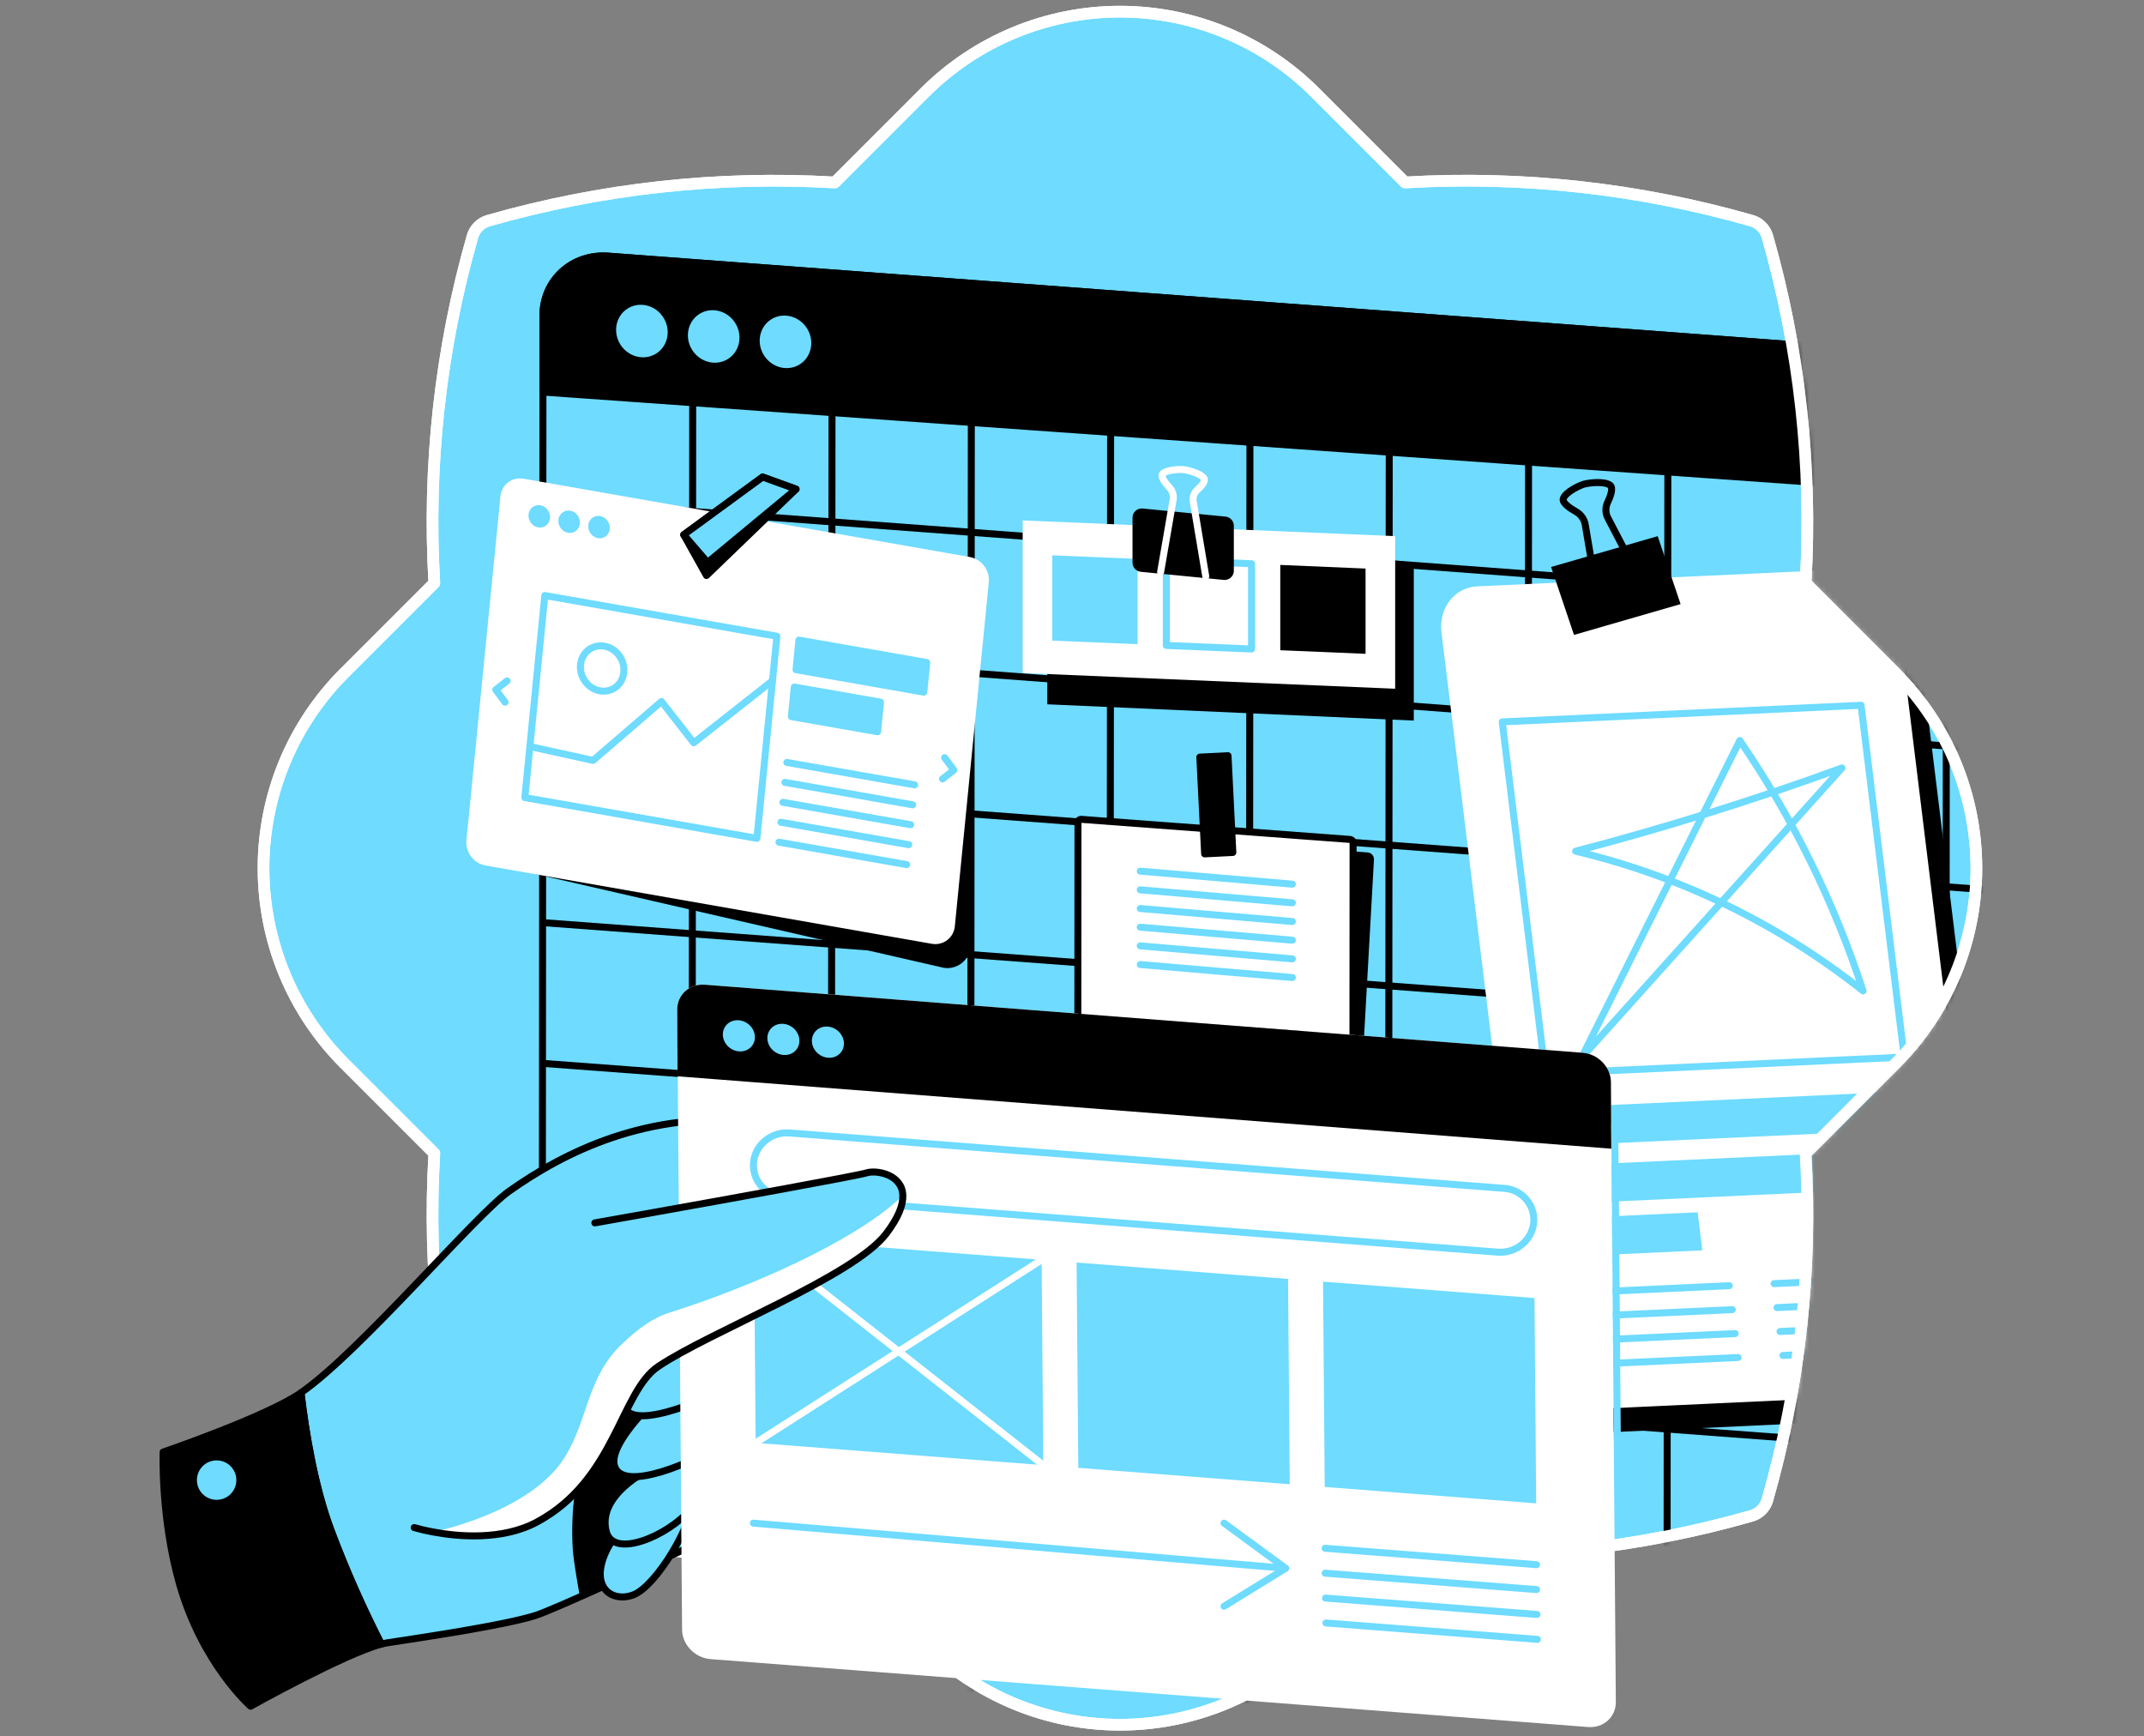 <svg width="368" height="298" viewBox="0 0 368 298" fill="none" xmlns="http://www.w3.org/2000/svg">
<rect x="0" y="0" width="368" height="298" fill="#808080" stroke="none"/>
<path d="M309.913 100.06C311.097 80.007 308.879 59.899 303.355 40.585C303.169 39.94 302.823 39.353 302.348 38.878C301.874 38.403 301.286 38.057 300.641 37.871C281.329 32.347 261.221 30.129 241.169 31.313L225.73 15.873C216.844 6.99 204.795 2 192.231 2C179.667 2 167.617 6.99 158.732 15.873L143.289 31.317C123.236 30.134 103.127 32.351 83.814 37.875C83.169 38.061 82.583 38.408 82.109 38.883C81.635 39.357 81.289 39.944 81.103 40.589C75.577 59.901 73.36 80.009 74.549 100.06L59.102 115.5C50.22 124.386 45.23 136.435 45.23 148.999C45.23 161.563 50.22 173.612 59.102 182.498L74.549 197.941C73.361 217.991 75.577 238.098 81.103 257.409C81.289 258.053 81.635 258.64 82.109 259.115C82.583 259.589 83.17 259.936 83.814 260.123C103.127 265.647 123.236 267.864 143.289 266.681L158.732 282.121C163.131 286.521 168.353 290.011 174.101 292.393C179.849 294.774 186.009 296 192.231 296C198.453 296 204.613 294.774 210.361 292.393C216.109 290.011 221.331 286.521 225.73 282.121L241.169 266.703C261.221 267.886 281.328 265.67 300.641 260.148C301.286 259.962 301.873 259.615 302.348 259.141C302.822 258.666 303.169 258.079 303.355 257.434C308.879 238.12 311.096 218.012 309.913 197.959L325.357 182.516C329.756 178.116 333.246 172.894 335.626 167.146C338.007 161.399 339.233 155.238 339.233 149.017C339.233 142.795 338.007 136.635 335.626 130.887C333.246 125.14 329.756 119.917 325.357 115.518L309.913 100.06Z" fill="#6EDBFF" stroke="white" stroke-width="2" stroke-miterlimit="10" stroke-linejoin="round"/>
<mask id="mask0_9155_5900" style="mask-type:alpha" maskUnits="userSpaceOnUse" x="44" y="1" width="296" height="296">
<path d="M309.913 100.06C311.097 80.007 308.879 59.899 303.355 40.585C303.169 39.94 302.823 39.353 302.348 38.878C301.874 38.403 301.286 38.057 300.641 37.871C281.329 32.347 261.221 30.129 241.169 31.313L225.73 15.873C216.844 6.99 204.795 2 192.231 2C179.667 2 167.617 6.99 158.732 15.873L143.289 31.317C123.236 30.134 103.127 32.351 83.814 37.875C83.169 38.061 82.583 38.408 82.109 38.883C81.635 39.357 81.289 39.944 81.103 40.589C75.577 59.901 73.36 80.009 74.549 100.06L59.102 115.5C50.22 124.386 45.23 136.435 45.23 148.999C45.23 161.563 50.22 173.612 59.102 182.498L74.549 197.941C73.361 217.991 75.577 238.098 81.103 257.409C81.289 258.053 81.635 258.64 82.109 259.115C82.583 259.589 83.17 259.936 83.814 260.123C103.127 265.647 123.236 267.864 143.289 266.681L158.732 282.121C163.131 286.521 168.353 290.011 174.101 292.393C179.849 294.774 186.009 296 192.231 296C198.453 296 204.613 294.774 210.361 292.393C216.109 290.011 221.331 286.521 225.73 282.121L241.169 266.703C261.221 267.886 281.328 265.67 300.641 260.148C301.286 259.962 301.873 259.615 302.348 259.141C302.822 258.666 303.169 258.079 303.355 257.434C308.879 238.12 311.096 218.012 309.913 197.959L325.357 182.516C329.756 178.116 333.246 172.894 335.626 167.146C338.007 161.399 339.233 155.238 339.233 149.017C339.233 142.795 338.007 136.635 335.626 130.887C333.246 125.14 329.756 119.917 325.357 115.518L309.913 100.06Z" fill="#FFB16E" stroke="white" stroke-width="1.2" stroke-miterlimit="10" stroke-linejoin="round"/>
</mask>
<g mask="url(#mask0_9155_5900)">
<path d="M358.613 74.025L358.452 306.497C358.452 312.592 353.432 317.167 347.239 316.705L104.237 298.522C98.049 298.056 93.039 292.735 93.043 286.636L93.201 54.857V54.165C93.201 48.069 98.221 43.497 104.413 43.96L347.412 62.132C349.816 62.333 352.108 63.238 354.002 64.733C355.896 66.228 357.307 68.248 358.061 70.54C358.427 71.666 358.614 72.842 358.613 74.025V74.025Z" stroke="black" stroke-width="1.2" stroke-miterlimit="10" stroke-linejoin="round"/>
<path d="M93.197 61.697L358.606 81.544" stroke="black" stroke-width="1.2" stroke-miterlimit="10" stroke-linejoin="round"/>
<path d="M93.179 85.857L358.588 105.704" stroke="black" stroke-width="1.2" stroke-miterlimit="10" stroke-linejoin="round"/>
<path d="M93.165 110.018L358.574 129.864" stroke="black" stroke-width="1.2" stroke-miterlimit="10" stroke-linejoin="round"/>
<path d="M93.147 134.178L358.556 154.024" stroke="black" stroke-width="1.2" stroke-miterlimit="10" stroke-linejoin="round"/>
<path d="M93.129 158.338L358.538 178.184" stroke="black" stroke-width="1.2" stroke-miterlimit="10" stroke-linejoin="round"/>
<path d="M93.115 182.494L358.524 202.341" stroke="black" stroke-width="1.2" stroke-miterlimit="10" stroke-linejoin="round"/>
<path d="M93.097 206.654L358.505 226.501" stroke="black" stroke-width="1.2" stroke-miterlimit="10" stroke-linejoin="round"/>
<path d="M93.079 230.814L358.487 250.661" stroke="black" stroke-width="1.2" stroke-miterlimit="10" stroke-linejoin="round"/>
<path d="M93.064 254.975L358.473 274.821" stroke="black" stroke-width="1.2" stroke-miterlimit="10" stroke-linejoin="round"/>
<path d="M93.046 279.135L358.455 298.981" stroke="black" stroke-width="1.2" stroke-miterlimit="10" stroke-linejoin="round"/>
<path d="M118.913 45.057L118.741 297.26" stroke="black" stroke-width="1.2" stroke-miterlimit="10" stroke-linejoin="round"/>
<path d="M142.823 46.846L142.65 299.049" stroke="black" stroke-width="1.2" stroke-miterlimit="10" stroke-linejoin="round"/>
<path d="M166.735 48.635L166.563 300.838" stroke="black" stroke-width="1.2" stroke-miterlimit="10" stroke-linejoin="round"/>
<path d="M190.644 50.422L190.472 282.625" stroke="black" stroke-width="1.2" stroke-miterlimit="10" stroke-linejoin="round"/>
<path d="M214.556 52.211L214.384 304.414" stroke="black" stroke-width="1.2" stroke-miterlimit="10" stroke-linejoin="round"/>
<path d="M238.466 54L238.293 306.203" stroke="black" stroke-width="1.2" stroke-miterlimit="10" stroke-linejoin="round"/>
<path d="M262.378 55.785L262.203 307.988" stroke="black" stroke-width="1.2" stroke-miterlimit="10" stroke-linejoin="round"/>
<path d="M286.287 57.574L286.115 309.777" stroke="black" stroke-width="1.2" stroke-miterlimit="10" stroke-linejoin="round"/>
<path d="M310.2 59.363L310.024 311.563" stroke="black" stroke-width="1.2" stroke-miterlimit="10" stroke-linejoin="round"/>
<path d="M334.109 61.15L333.937 313.353" stroke="black" stroke-width="1.2" stroke-miterlimit="10" stroke-linejoin="round"/>
<path d="M358.595 86.131L93.186 67.284V54.169C93.186 48.073 98.206 43.501 104.399 43.964L347.397 62.136C352.389 62.516 360.625 71.089 358.595 86.131Z" fill="black" stroke="black" stroke-width="1.2" stroke-linecap="round" stroke-linejoin="round"/>
<path d="M112.752 60.597C114.741 59.242 115.202 56.451 113.78 54.362C112.358 52.274 109.592 51.679 107.602 53.033C105.612 54.388 105.152 57.179 106.574 59.268C107.996 61.356 110.762 61.952 112.752 60.597Z" fill="#6EDBFF"/>
<path d="M125.074 61.525C127.064 60.17 127.524 57.379 126.102 55.29C124.68 53.201 121.915 52.606 119.925 53.961C117.935 55.316 117.475 58.107 118.897 60.196C120.319 62.284 123.085 62.879 125.074 61.525Z" fill="#6EDBFF"/>
<path d="M137.397 62.45C139.386 61.096 139.847 58.304 138.425 56.216C137.003 54.127 134.237 53.532 132.247 54.887C130.258 56.242 129.797 59.033 131.219 61.121C132.641 63.21 135.407 63.805 137.397 62.45Z" fill="#6EDBFF"/>
<path d="M338.534 242.331L274.304 245.3C270.769 245.461 267.52 242.482 267.047 238.641L251.568 112.427C251.094 108.587 253.579 105.342 257.115 105.177L321.348 102.212C324.883 102.047 328.132 105.026 328.601 108.867L344.081 235.081C344.554 238.921 342.069 242.166 338.534 242.331Z" fill="black" stroke="black" stroke-width="1.2" stroke-miterlimit="10" stroke-linejoin="round"/>
<path d="M334.98 238.38L270.747 241.349C267.211 241.51 263.963 238.531 263.493 234.69L248.014 108.483C247.541 104.643 250.025 101.398 253.561 101.233L317.794 98.264C321.329 98.103 324.574 101.082 325.048 104.923L340.527 231.137C341 234.97 338.515 238.215 334.98 238.38Z" fill="white" stroke="white" stroke-width="1.2" stroke-miterlimit="10" stroke-linejoin="round"/>
<path d="M288.46 103.674L270.163 108.963L266.233 97.306L284.53 92.018L288.46 103.674Z" fill="black"/>
<path d="M283.566 103.438L275.996 88.927C275.777 88.522 275.655 88.071 275.641 87.61C275.626 87.15 275.718 86.692 275.91 86.273C276.423 85.198 276.961 83.735 276.358 83.276C275.369 82.519 272.651 82.871 271.887 83.09C271.123 83.308 268.66 84.452 268.323 85.599C268.111 86.295 269.453 87.217 270.539 87.83C270.946 88.063 271.297 88.384 271.566 88.769C271.835 89.154 272.016 89.594 272.095 90.056L274.788 105.977" stroke="black" stroke-width="1.2" stroke-miterlimit="10" stroke-linejoin="round"/>
<path d="M326.844 181.416L265.254 184.259L257.846 123.888L319.436 121.041L326.844 181.416Z" stroke="#6EDBFF" stroke-width="1.2" stroke-linecap="round" stroke-linejoin="round"/>
<path d="M328.365 193.814L266.774 196.661L265.971 190.125L327.562 187.281L328.365 193.814Z" fill="#6EDBFF"/>
<path d="M312.237 204.576L267.997 206.62L267.194 200.087L311.437 198.043L312.237 204.576Z" fill="#6EDBFF"/>
<path d="M292.186 214.589L269.105 215.654L268.302 209.121L291.386 208.053L292.186 214.589Z" fill="#6EDBFF"/>
<path d="M269.869 221.9L296.818 220.652" stroke="#6EDBFF" stroke-width="1.2" stroke-linecap="round" stroke-linejoin="round"/>
<path d="M270.389 226.006L297.335 224.762" stroke="#6EDBFF" stroke-width="1.2" stroke-linecap="round" stroke-linejoin="round"/>
<path d="M270.876 230.115L297.826 228.871" stroke="#6EDBFF" stroke-width="1.2" stroke-linecap="round" stroke-linejoin="round"/>
<path d="M271.382 234.224L298.328 232.977" stroke="#6EDBFF" stroke-width="1.2" stroke-linecap="round" stroke-linejoin="round"/>
<path d="M304.513 220.297L331.459 219.053" stroke="#6EDBFF" stroke-width="1.2" stroke-linecap="round" stroke-linejoin="round"/>
<path d="M305.015 224.406L331.965 223.162" stroke="#6EDBFF" stroke-width="1.2" stroke-linecap="round" stroke-linejoin="round"/>
<path d="M305.528 228.512L332.474 227.268" stroke="#6EDBFF" stroke-width="1.2" stroke-linecap="round" stroke-linejoin="round"/>
<path d="M306.022 232.621L332.972 231.377" stroke="#6EDBFF" stroke-width="1.2" stroke-linecap="round" stroke-linejoin="round"/>
<path d="M316.166 131.791C301.138 137.277 285.896 142.041 270.442 146.083C288.446 150.369 305.288 158.555 319.781 170.064C314.815 154.805 307.691 140.334 298.625 127.094L271.414 181.595L316.166 131.791Z" stroke="#6EDBFF" stroke-width="1.2" stroke-linecap="round" stroke-linejoin="round"/>
</g>
<path d="M309.913 100.06C311.097 80.007 308.879 59.899 303.355 40.585C303.169 39.94 302.823 39.353 302.348 38.878C301.874 38.403 301.286 38.057 300.641 37.871C281.329 32.347 261.221 30.129 241.169 31.313L225.73 15.873C216.844 6.99 204.795 2 192.231 2C179.667 2 167.617 6.99 158.732 15.873L143.289 31.317C123.236 30.134 103.127 32.351 83.814 37.875C83.169 38.061 82.583 38.408 82.109 38.883C81.635 39.357 81.289 39.944 81.103 40.589C75.577 59.901 73.36 80.009 74.549 100.06L59.102 115.5C50.22 124.386 45.23 136.435 45.23 148.999C45.23 161.563 50.22 173.612 59.102 182.498L74.549 197.941C73.361 217.991 75.577 238.098 81.103 257.409C81.289 258.053 81.635 258.64 82.109 259.115C82.583 259.589 83.17 259.936 83.814 260.123C103.127 265.647 123.236 267.864 143.289 266.681L158.732 282.121C163.131 286.521 168.353 290.011 174.101 292.393C179.849 294.774 186.009 296 192.231 296C198.453 296 204.613 294.774 210.361 292.393C216.109 290.011 221.331 286.521 225.73 282.121L241.169 266.703C261.221 267.886 281.328 265.67 300.641 260.148C301.286 259.962 301.873 259.615 302.348 259.141C302.822 258.666 303.169 258.079 303.355 257.434C308.879 238.12 311.096 218.012 309.913 197.959L325.357 182.516C329.756 178.116 333.246 172.894 335.626 167.146C338.007 161.399 339.233 155.238 339.233 149.017C339.233 142.795 338.007 136.635 335.626 130.887C333.246 125.14 329.756 119.917 325.357 115.518L309.913 100.06Z" stroke="white" stroke-width="2" stroke-miterlimit="10" stroke-linejoin="round"/>
<path d="M234.579 248.592L188.443 245.143C188.307 245.133 188.18 245.072 188.087 244.972C187.993 244.872 187.941 244.741 187.941 244.605L188.013 143.988C188.012 143.914 188.028 143.84 188.057 143.771C188.087 143.703 188.13 143.642 188.185 143.591C188.239 143.54 188.304 143.501 188.374 143.476C188.444 143.451 188.519 143.441 188.594 143.447L234.73 146.896C234.866 146.907 234.994 146.969 235.087 147.069C235.18 147.169 235.231 147.301 235.232 147.438L229.645 247.477C229.645 247.792 234.891 248.617 234.579 248.592Z" fill="black" stroke="black" stroke-width="1.2" stroke-miterlimit="10" stroke-linejoin="round"/>
<path d="M231.596 245.762L185.46 242.312C185.323 242.302 185.196 242.24 185.103 242.14C185.01 242.039 184.958 241.908 184.958 241.771L185.026 141.158C185.025 141.084 185.041 141.01 185.07 140.941C185.1 140.873 185.143 140.811 185.198 140.761C185.252 140.71 185.317 140.671 185.387 140.646C185.457 140.621 185.532 140.611 185.607 140.617L231.743 144.066C231.879 144.077 232.007 144.139 232.1 144.239C232.193 144.339 232.244 144.471 232.245 144.607L232.177 245.224C232.176 245.298 232.161 245.372 232.131 245.44C232.101 245.508 232.058 245.569 232.003 245.619C231.949 245.67 231.884 245.708 231.814 245.733C231.744 245.757 231.67 245.767 231.596 245.762V245.762Z" fill="white" stroke="black" stroke-width="1.2" stroke-miterlimit="10" stroke-linejoin="round"/>
<path d="M195.714 149.506L221.821 151.74" stroke="#6EDBFF" stroke-width="1.2" stroke-linecap="round" stroke-linejoin="round"/>
<path d="M195.714 152.711L221.821 154.945" stroke="#6EDBFF" stroke-width="1.2" stroke-linecap="round" stroke-linejoin="round"/>
<path d="M195.714 155.918L221.821 158.152" stroke="#6EDBFF" stroke-width="1.2" stroke-linecap="round" stroke-linejoin="round"/>
<path d="M195.714 159.123L221.821 161.357" stroke="#6EDBFF" stroke-width="1.2" stroke-linecap="round" stroke-linejoin="round"/>
<path d="M195.714 162.328L221.821 164.562" stroke="#6EDBFF" stroke-width="1.2" stroke-linecap="round" stroke-linejoin="round"/>
<path d="M195.714 165.531L221.821 167.765" stroke="#6EDBFF" stroke-width="1.2" stroke-linecap="round" stroke-linejoin="round"/>
<path d="M223.381 242.945L193.724 240.729C193.635 240.72 193.553 240.679 193.493 240.612C193.434 240.546 193.401 240.46 193.401 240.371L193.448 175.696C193.448 175.601 193.486 175.51 193.553 175.443C193.62 175.376 193.711 175.338 193.807 175.338L223.463 177.557C223.552 177.566 223.634 177.608 223.694 177.674C223.754 177.741 223.787 177.827 223.786 177.916L223.754 242.586C223.754 242.635 223.744 242.683 223.725 242.727C223.706 242.772 223.679 242.812 223.644 242.845C223.609 242.879 223.568 242.905 223.523 242.922C223.477 242.939 223.429 242.947 223.381 242.945Z" fill="white" stroke="black" stroke-width="1.2" stroke-miterlimit="10" stroke-linejoin="round"/>
<path d="M205.939 129.939L206.766 146.541L211.607 146.3L210.781 129.698L205.939 129.939Z" fill="black" stroke="black" stroke-width="1.2" stroke-miterlimit="10" stroke-linejoin="round"/>
<path d="M130.284 192.516C111.061 190.461 96.751 197.797 87.353 204.459C81.566 208.565 61.895 231.89 51.701 238.993L51.654 239.025C52.479 245.985 54.035 255.322 56.879 262.805C59.371 269.414 62.232 275.879 65.448 282.167C65.794 282.071 66.145 281.995 66.499 281.938C72.017 281.088 86.266 279.001 91.824 277.277C98.257 275.269 164.799 243.701 164.799 243.701V193.104C164.799 193.104 149.51 194.567 130.284 192.516Z" fill="#6EDBFF" stroke="black" stroke-width="1.2" stroke-linecap="round" stroke-linejoin="round"/>
<path d="M107.701 232.653L99.956 254.167C99.763 251.965 98.457 259.133 98.913 265.913C99.045 267.892 100.031 273.443 100.031 273.443L109.87 268.871L112.172 231.172L107.701 232.653Z" fill="black" stroke="black" stroke-width="1.2" stroke-linecap="round" stroke-linejoin="round"/>
<path d="M51.665 239.025C45.724 243.142 28 249.205 28 249.205C28 249.205 27.602 260.5 30.779 271.723C34.705 285.596 43.013 292.824 43.013 292.824C43.013 292.824 59.008 283.885 65.448 282.161C62.232 275.872 59.371 269.407 56.879 262.798C54.035 255.322 52.479 245.985 51.665 239.025Z" fill="black" stroke="black" stroke-width="1.2" stroke-linecap="round" stroke-linejoin="round"/>
<path d="M112.226 258.578C112.226 258.578 106.378 261.554 104.216 265.854C101.021 272.218 104.868 275.13 108.691 273.717C112.513 272.304 119.132 261.644 119.189 256.126C119.247 250.607 112.226 258.578 112.226 258.578Z" fill="#6EDBFF" stroke="black" stroke-width="1.2" stroke-miterlimit="10" stroke-linejoin="round"/>
<path d="M114.665 250.632C114.665 250.632 102.201 255.326 104.044 262.805C105.231 267.632 114.665 263.583 118.551 259.005C121.237 255.835 125.26 252.5 123.543 245.648C121.431 237.208 114.665 250.632 114.665 250.632Z" fill="#6EDBFF" stroke="black" stroke-width="1.2" stroke-miterlimit="10" stroke-linejoin="round"/>
<path d="M117.641 235.414C117.641 235.414 104.051 246.716 105.471 251.567C106.891 256.418 119.781 250.491 122.912 248.362C132.571 241.771 129.556 233.797 129.305 228.282C128.67 214.097 117.641 235.414 117.641 235.414Z" fill="#6EDBFF" stroke="black" stroke-width="1.2" stroke-miterlimit="10" stroke-linejoin="round"/>
<path d="M131.693 224.346C137.516 228.864 125.07 237.842 124.432 238.33C123.686 238.893 108.565 246.168 107.145 241.317C106.479 239.043 110.788 231.277 113.047 228.146" fill="#6EDBFF"/>
<path d="M131.693 224.346C137.516 228.864 125.07 237.842 124.432 238.33C123.686 238.893 108.565 246.168 107.145 241.317C106.479 239.043 110.788 231.277 113.047 228.146" stroke="black" stroke-width="1.2" stroke-miterlimit="10" stroke-linejoin="round"/>
<path d="M37.183 257.402C39.052 257.402 40.568 255.887 40.568 254.018C40.568 252.148 39.052 250.633 37.183 250.633C35.313 250.633 33.798 252.148 33.798 254.018C33.798 255.887 35.313 257.402 37.183 257.402Z" fill="#6EDBFF"/>
<path d="M276.502 185.729L277.345 292.088C277.366 294.681 275.215 296.613 272.551 296.391L121.944 284.734C119.272 284.526 117.096 282.26 117.074 279.668L116.242 173.305C116.221 170.712 118.365 168.779 121.036 169.002L271.633 180.677C274.294 180.867 276.484 183.133 276.502 185.729Z" fill="white"/>
<path d="M179.074 251.449L129.703 247.623L129.413 212.387L178.783 216.213L179.074 251.449Z" fill="#6EDBFF"/>
<path d="M221.373 254.728L185.076 251.914L184.789 216.678L221.083 219.492L221.373 254.728Z" fill="#6EDBFF"/>
<path d="M263.67 258.006L227.376 255.191L227.089 219.955L263.383 222.77L263.67 258.006Z" fill="#6EDBFF"/>
<path d="M227.447 269.99L263.741 272.805" stroke="#6EDBFF" stroke-width="1.2" stroke-linecap="round" stroke-linejoin="round"/>
<path d="M227.447 265.715L263.741 268.53" stroke="#6EDBFF" stroke-width="1.2" stroke-linecap="round" stroke-linejoin="round"/>
<path d="M227.516 274.264L263.809 277.075" stroke="#6EDBFF" stroke-width="1.2" stroke-linecap="round" stroke-linejoin="round"/>
<path d="M227.583 278.535L263.881 281.35" stroke="#6EDBFF" stroke-width="1.2" stroke-linecap="round" stroke-linejoin="round"/>
<path d="M276.502 185.729L276.563 197.14L116.303 184.716L116.242 173.305C116.221 170.712 118.365 168.779 121.036 169.002L271.633 180.677C274.294 180.867 276.484 183.133 276.502 185.729Z" fill="black"/>
<path d="M129.413 212.387L179.074 251.449" stroke="white" stroke-width="1.2" stroke-linecap="round" stroke-linejoin="round"/>
<path d="M129.703 247.623L178.786 216.213" stroke="white" stroke-width="1.2" stroke-linecap="round" stroke-linejoin="round"/>
<path d="M257.079 214.894L134.411 205.384C133.045 205.301 131.762 204.705 130.816 203.716C129.871 202.726 129.334 201.417 129.312 200.049C129.287 196.793 132.181 194.179 135.508 194.438L258.176 203.947C259.54 204.03 260.823 204.626 261.767 205.613C262.712 206.601 263.249 207.908 263.272 209.275C263.3 212.538 260.414 215.152 257.079 214.894Z" stroke="#6EDBFF" stroke-width="1.2" stroke-linecap="round" stroke-linejoin="round"/>
<path d="M129.097 179.46C129.95 178.312 129.622 176.624 128.364 175.691C127.106 174.757 125.396 174.93 124.544 176.078C123.691 177.226 124.019 178.913 125.277 179.847C126.535 180.781 128.245 180.608 129.097 179.46Z" fill="#6EDBFF"/>
<path d="M136.739 180.073C137.591 178.925 137.263 177.238 136.005 176.304C134.748 175.37 133.037 175.543 132.185 176.691C131.332 177.839 131.661 179.527 132.918 180.461C134.176 181.395 135.886 181.221 136.739 180.073Z" fill="#6EDBFF"/>
<path d="M144.374 180.559C145.231 179.415 144.911 177.726 143.658 176.786C142.405 175.846 140.693 176.012 139.836 177.156C138.978 178.299 139.298 179.988 140.551 180.928C141.804 181.868 143.516 181.703 144.374 180.559Z" fill="#6EDBFF"/>
<path d="M129.312 261.402L220.67 269.151" stroke="#6EDBFF" stroke-width="1.2" stroke-linecap="round" stroke-linejoin="round"/>
<path d="M210.104 261.402L220.674 269.151L210.093 275.67" stroke="#6EDBFF" stroke-width="1.2" stroke-linecap="round" stroke-linejoin="round"/>
<path d="M102.1 209.873C102.1 209.873 106.296 209.131 112.172 208.08C125.378 205.718 147.086 201.802 148.746 201.286C150.406 200.769 154.842 201.512 154.963 205.151C155.024 206.747 154.268 208.898 152.095 211.738C146.523 219.074 122.363 224.126 112.233 227.515C110.364 228.177 108.563 229.018 106.855 230.025C106.855 230.025 105.636 253.948 92.179 261.191C86.202 264.418 78.553 263.701 74.319 262.905C73.231 262.709 72.154 262.459 71.092 262.155" fill="#6EDBFF"/>
<path d="M152.124 211.75C146.552 219.086 124.077 228.384 113.947 233.501C111.348 234.799 109 240.001 109 240.001C109 240.001 101 257.001 92.208 261.203C86.245 264.448 78.582 263.713 74.348 262.917C74.348 262.917 91.066 259.643 97 250.001C101 243.501 100.761 236.271 106.845 230.573C109.646 227.949 111.906 226.227 115.085 225.217C127.864 221.201 146.577 213.274 154.999 205.152C155.042 206.748 154.286 208.899 152.124 211.75Z" fill="white"/>
<path d="M102.1 209.873C102.1 209.873 106.296 209.131 112.172 208.08C125.378 205.718 147.086 201.802 148.746 201.286C150.406 200.769 154.842 201.512 154.963 205.151C155.024 206.747 154.268 208.898 152.095 211.738C146.523 219.074 121.871 228.536 113 234.499C106.456 238.895 105.636 253.959 92.179 261.202C86.202 264.429 78.553 263.712 74.319 262.916C73.231 262.72 72.154 262.47 71.092 262.166" stroke="black" stroke-width="1.2" stroke-linecap="round" stroke-linejoin="round"/>
<path d="M162.045 165.494L88.665 148.642C87.687 148.447 86.815 147.897 86.219 147.097C85.623 146.297 85.344 145.304 85.438 144.31L87.995 88.762C88.028 88.291 88.16 87.833 88.382 87.417C88.604 87.001 88.911 86.637 89.283 86.347C89.654 86.057 90.083 85.849 90.541 85.735C90.999 85.622 91.475 85.606 91.939 85.689C91.939 85.689 166.879 100.175 166.689 102.222L165.972 162.439C165.936 162.906 165.802 163.36 165.581 163.773C165.359 164.185 165.053 164.547 164.684 164.835C164.314 165.122 163.888 165.329 163.434 165.443C162.98 165.557 162.507 165.574 162.045 165.494Z" fill="black" stroke="black" stroke-width="1.2" stroke-miterlimit="10" stroke-linejoin="round"/>
<path d="M159.951 161.977L83.287 148.528C82.308 148.332 81.436 147.781 80.84 146.98C80.244 146.18 79.966 145.186 80.06 144.193L85.89 85.223C85.923 84.753 86.055 84.294 86.276 83.878C86.498 83.462 86.805 83.097 87.177 82.807C87.549 82.517 87.978 82.309 88.436 82.196C88.894 82.083 89.37 82.067 89.834 82.15L166.492 95.6C167.471 95.794 168.343 96.344 168.939 97.144C169.535 97.945 169.813 98.938 169.719 99.931L163.896 158.901C163.863 159.371 163.731 159.83 163.509 160.246C163.288 160.663 162.981 161.028 162.609 161.318C162.237 161.608 161.808 161.817 161.35 161.93C160.893 162.044 160.416 162.06 159.951 161.977V161.977Z" fill="white"/>
<path d="M129.918 143.874L90.085 136.885L93.513 102.205L133.346 109.193L129.918 143.874Z" stroke="#6EDBFF" stroke-width="1.2" stroke-linecap="round" stroke-linejoin="round"/>
<path d="M105.294 118.181C107.058 117.193 107.622 114.846 106.553 112.939C105.485 111.031 103.189 110.286 101.425 111.274C99.661 112.262 99.097 114.609 100.165 116.516C101.233 118.424 103.529 119.169 105.294 118.181Z" stroke="#6EDBFF" stroke-width="1.2" stroke-linecap="round" stroke-linejoin="round"/>
<path d="M90.953 128.117L101.799 130.505L113.535 120.394L119.071 127.475L132.589 116.822" stroke="#6EDBFF" stroke-width="1.2" stroke-linecap="round" stroke-linejoin="round"/>
<path d="M135.056 130.85L156.993 134.697" stroke="#6EDBFF" stroke-width="1.2" stroke-linecap="round" stroke-linejoin="round"/>
<path d="M134.719 134.271L156.653 138.122" stroke="#6EDBFF" stroke-width="1.2" stroke-linecap="round" stroke-linejoin="round"/>
<path d="M134.382 137.695L156.315 141.543" stroke="#6EDBFF" stroke-width="1.2" stroke-linecap="round" stroke-linejoin="round"/>
<path d="M134.042 141.115L155.978 144.963" stroke="#6EDBFF" stroke-width="1.2" stroke-linecap="round" stroke-linejoin="round"/>
<path d="M133.705 144.537L155.638 148.388" stroke="#6EDBFF" stroke-width="1.2" stroke-linecap="round" stroke-linejoin="round"/>
<path d="M158.564 118.784L136.63 114.936L137.132 109.855L159.066 113.703L158.564 118.784Z" fill="#6EDBFF" stroke="#6EDBFF" stroke-width="1.2" stroke-linecap="round" stroke-linejoin="round"/>
<path d="M150.632 125.583L135.834 122.987L136.336 117.91L151.134 120.506L150.632 125.583Z" fill="#6EDBFF" stroke="#6EDBFF" stroke-width="1.2" stroke-linecap="round" stroke-linejoin="round"/>
<path d="M86.686 120.505L85.094 118.368L87.044 116.852" stroke="#6EDBFF" stroke-width="1.2" stroke-linecap="round" stroke-linejoin="round"/>
<path d="M162.131 130.025L163.72 132.162L161.769 133.679" stroke="#6EDBFF" stroke-width="1.2" stroke-linecap="round" stroke-linejoin="round"/>
<path d="M93.57 90.299C94.43 89.785 94.677 88.614 94.121 87.684C93.565 86.755 92.417 86.418 91.557 86.932C90.697 87.446 90.451 88.617 91.007 89.547C91.562 90.476 92.71 90.813 93.57 90.299Z" fill="#6EDBFF"/>
<path d="M98.698 91.223C99.558 90.708 99.804 89.538 99.248 88.608C98.692 87.678 97.545 87.342 96.685 87.856C95.825 88.37 95.578 89.541 96.134 90.471C96.69 91.4 97.838 91.737 98.698 91.223Z" fill="#6EDBFF"/>
<path d="M103.825 92.147C104.685 91.632 104.932 90.462 104.376 89.532C103.82 88.602 102.672 88.266 101.812 88.78C100.952 89.294 100.706 90.465 101.261 91.394C101.817 92.324 102.965 92.661 103.825 92.147Z" fill="#6EDBFF"/>
<path d="M130.897 81.871L117.357 91.775L121.266 98.77L136.637 83.947L130.897 81.871Z" fill="black" stroke="black" stroke-width="1.2" stroke-miterlimit="10" stroke-linejoin="round"/>
<path d="M130.897 81.871L117.357 91.775L121.452 96.529L136.637 83.947L130.897 81.871Z" fill="#6EDBFF" stroke="black" stroke-width="1.2" stroke-miterlimit="10" stroke-linejoin="round"/>
<path d="M242.665 123.665L179.758 120.872V93.75L242.665 96.543V123.665Z" fill="black"/>
<path d="M239.47 118.2L175.538 115.504V89.314L239.47 92.011V118.2Z" fill="white"/>
<path d="M195.255 110.56L180.619 109.943V95.307L195.255 95.923V110.56Z" fill="#6EDBFF"/>
<path d="M214.819 111.384L200.186 110.767V96.131L214.819 96.748V111.384Z" fill="white" stroke="#6EDBFF" stroke-width="1.2" stroke-linecap="round" stroke-linejoin="round"/>
<path d="M234.386 112.208L219.749 111.592V96.955L234.386 97.575V112.208Z" fill="black"/>
<path d="M210.103 98.927L195.868 97.535C195.627 97.512 195.403 97.4 195.239 97.22C195.076 97.04 194.986 96.806 194.986 96.564V88.84C194.986 88.704 195.015 88.568 195.07 88.443C195.125 88.318 195.206 88.207 195.308 88.115C195.409 88.023 195.529 87.954 195.659 87.912C195.789 87.869 195.926 87.854 196.062 87.868L210.297 89.26C210.538 89.284 210.762 89.396 210.925 89.576C211.088 89.755 211.178 89.989 211.179 90.231V97.958C211.179 98.095 211.15 98.23 211.094 98.354C211.039 98.479 210.958 98.59 210.856 98.681C210.755 98.773 210.635 98.842 210.506 98.884C210.376 98.926 210.239 98.941 210.103 98.927V98.927Z" fill="black" stroke="black" stroke-width="1.2" stroke-linecap="round" stroke-linejoin="round"/>
<path d="M206.963 98.934L204.811 86.076C204.745 85.721 204.769 85.354 204.884 85.011C204.998 84.668 205.197 84.36 205.464 84.115C206.181 83.48 207.002 82.57 206.64 82.057C206.048 81.211 203.771 80.655 203.087 80.59C202.402 80.526 200.128 80.63 199.533 81.361C199.175 81.806 200.006 82.878 200.713 83.649C200.973 83.925 201.167 84.257 201.28 84.619C201.392 84.981 201.42 85.365 201.362 85.739L199.21 98.174" stroke="white" stroke-width="1.2" stroke-linecap="round" stroke-linejoin="round"/>
<path d="M277.16 193L277.6 247" stroke="#6EDBFF" stroke-width="1.2"/>
</svg>

